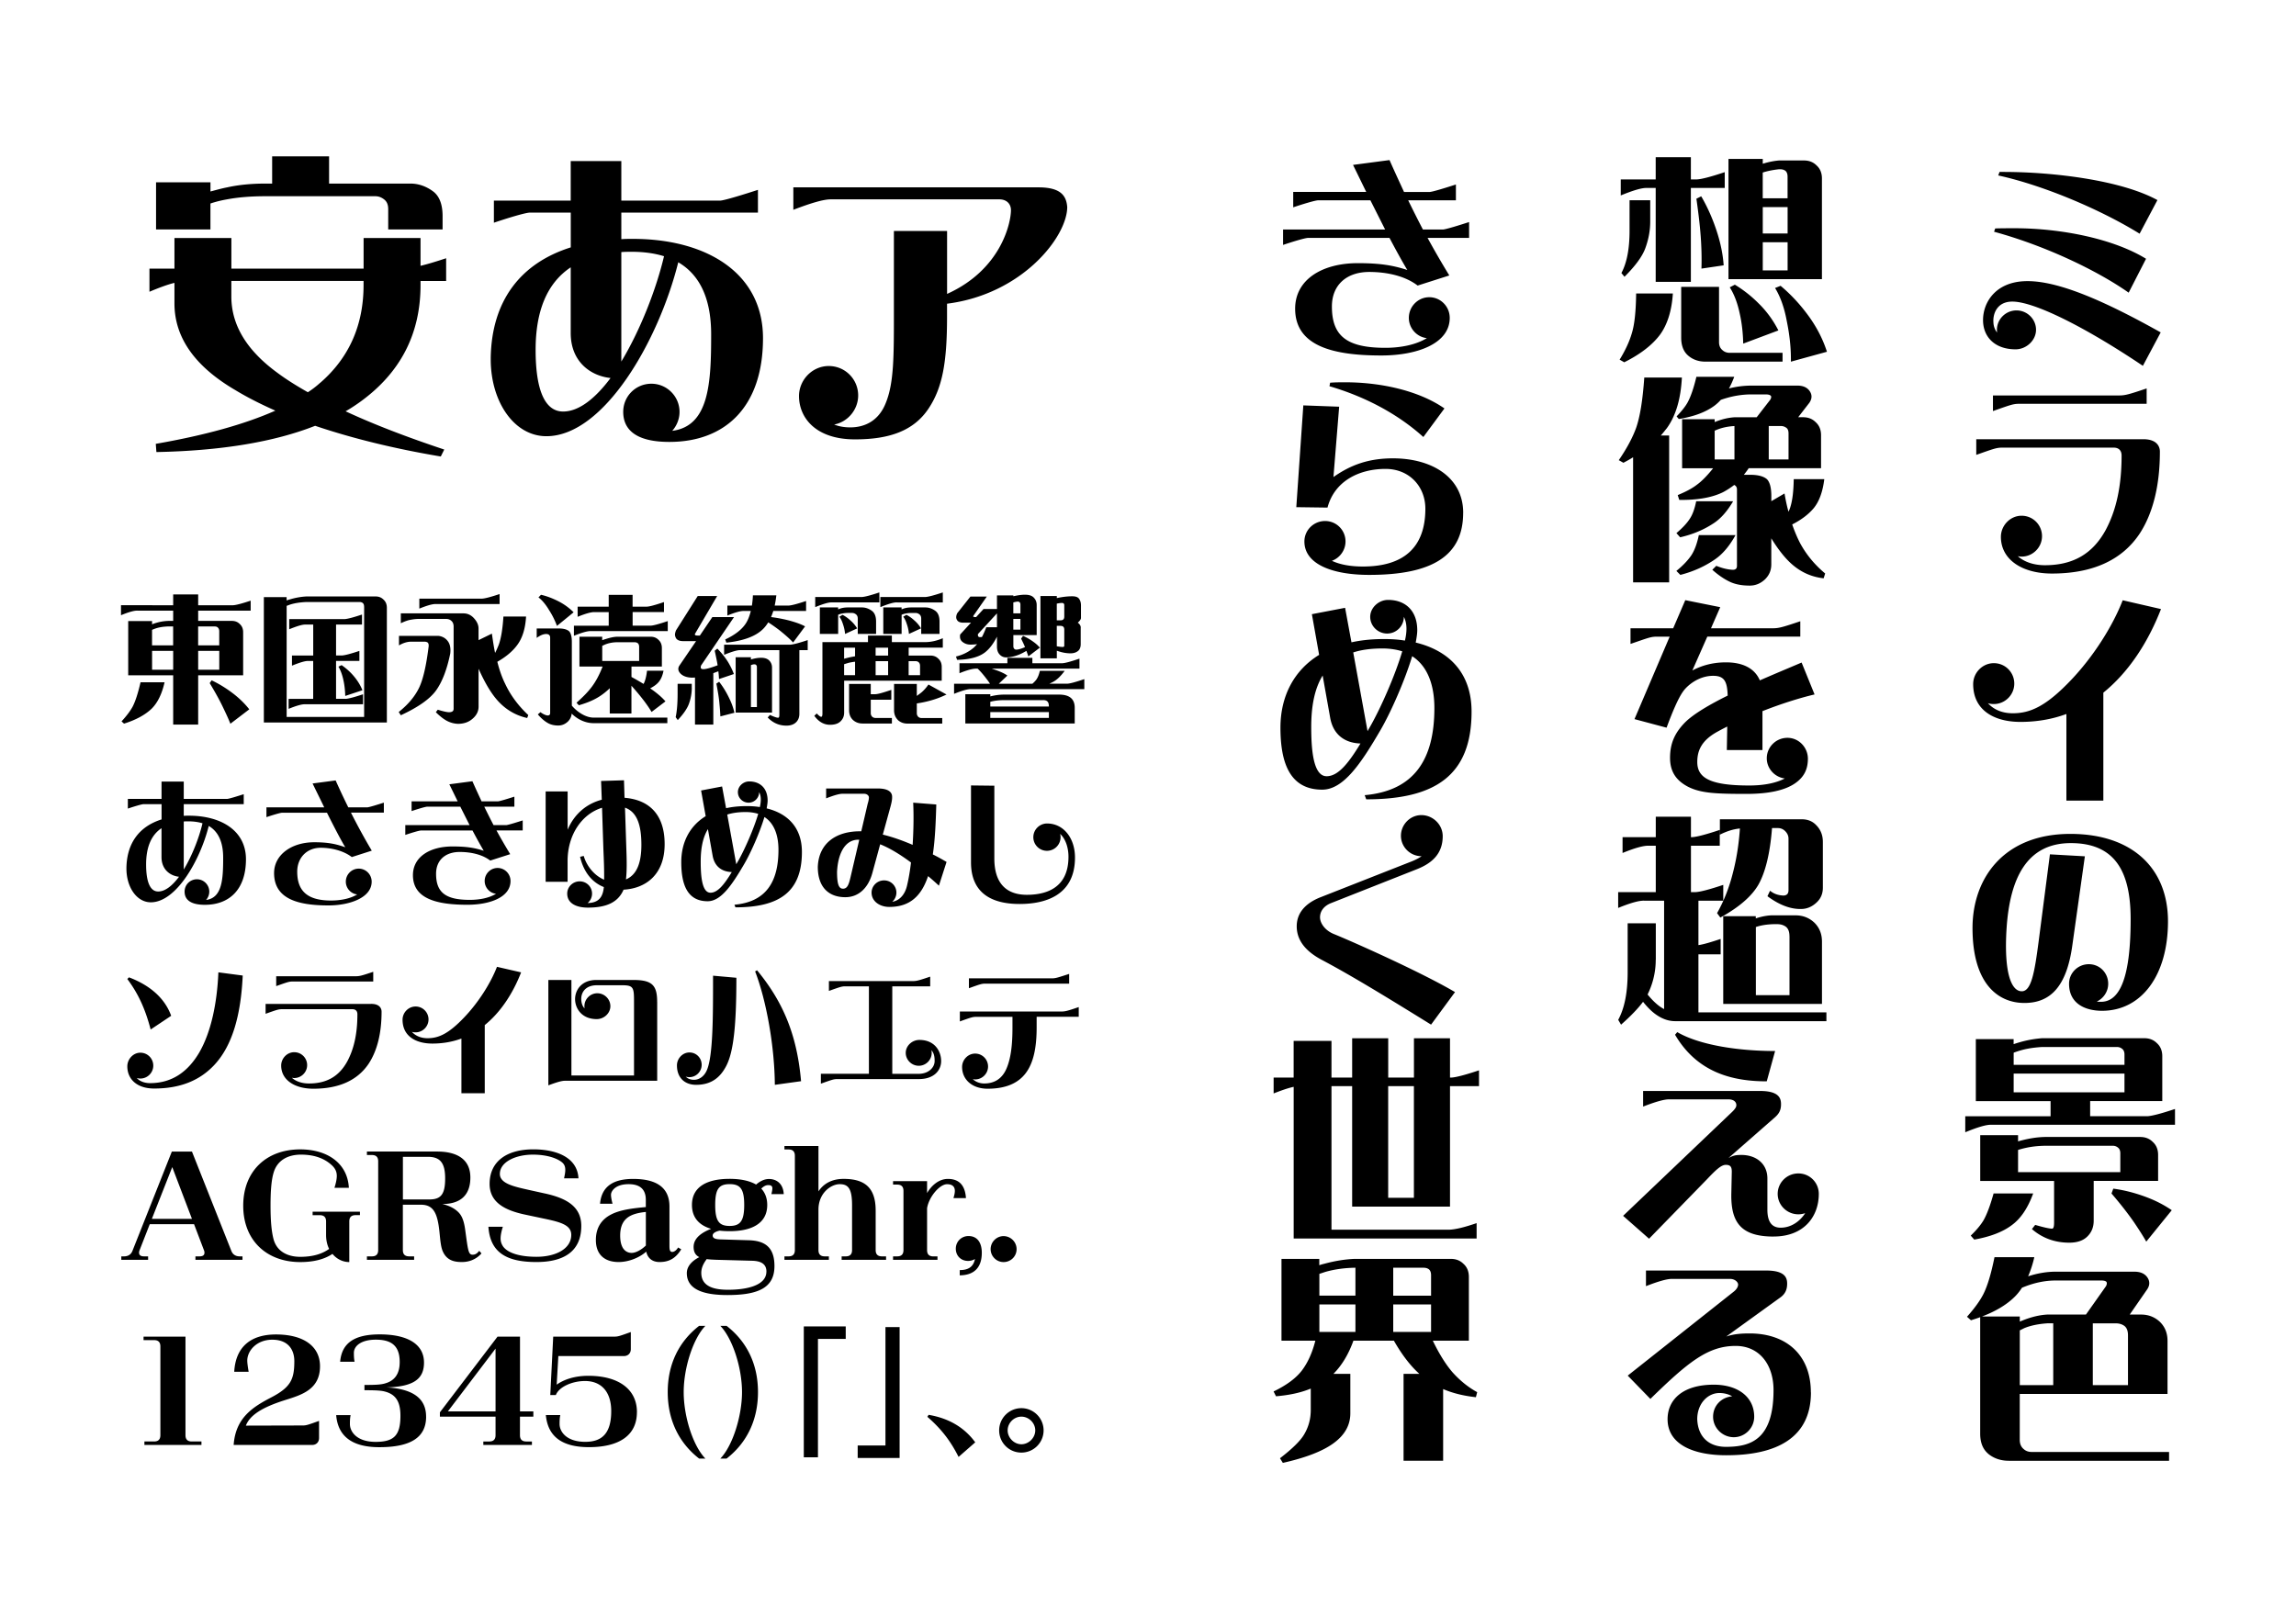 <svg xmlns="http://www.w3.org/2000/svg" viewBox="0 0 595.28 419.53"><path d="M81.71 110.41c-10.58 4.18-24.35 6.48-41.16 6.81l-.16-2.13c12.71-2.21 23.04-5.08 31-8.61-3.69-1.64-7.13-3.36-10.25-5.25-10.58-6.15-15.91-13.69-15.91-22.55v-5.33c-1.72.41-3.94 1.23-6.48 2.3v-5.99h6.48v-7.95h14.76v7.95h34.28v-7.95h14.76v7.22c1.72-.41 3.94-1.07 6.64-1.97v5.9h-6.64v1.07c0 12.71-5.25 22.8-15.74 30.34-1.15.82-2.38 1.64-3.69 2.38 7.22 3.36 15.74 6.64 25.58 9.92l-.9 1.8c-12.22-2.05-23.12-4.76-32.55-7.95ZM40.47 47.27h14.1v2.38c1.56-.41 3.03-.82 4.35-1.07 2.95-.66 6.31-.98 10-.98h1.64v-7.05h14.76v7.05h21.07c2.05 0 4.02.66 5.82 1.97 1.72 1.23 2.54 3.44 2.54 6.48v3.44h-14.1v-5.25c0-1.15-.33-1.97-1.07-2.54-.74-.57-1.48-.82-2.3-.82H68.91c-3.69 0-7.05.25-10.09.82-1.39.25-2.79.57-4.26 1.07v6.72h-14.1V47.27Zm42.56 51.99c7.46-6.48 11.23-14.92 11.23-25.34v-1.07H59.98v4.02c0 7.38 3.94 13.94 11.89 19.76 2.3 1.72 4.92 3.36 7.95 5.08 1.15-.74 2.21-1.56 3.2-2.46Zm45.01-47.24h19.93V41.77h13.12v10.25h25.58c1.07 0 6.56-1.72 9.84-2.79v5.9h-35.42v6.89c.98-.08 1.97-.08 2.95-.08 19.27 0 33.78 8.94 33.78 25.75 0 17.88-9.84 26.9-24.27 26.9-9.35 0-11.97-3.69-11.97-7.79s3.28-7.3 7.3-7.3 7.3 3.28 7.3 7.3c0 1.89-.74 3.61-1.89 4.92 9.59-1.23 10.09-12.46 10.09-25.01 0-8.04-2.21-15.01-8.53-18.7-5.08 20.34-19.27 45.1-34.19 45.1-8.36 0-14.43-8.94-14.43-19.93v-.41c.25-14.76 7.71-24.52 20.75-28.62v-9.02H137.4c-1.23 0-6.48 1.64-9.35 2.62v-5.74Zm19.93 17.3c-6.15 4.1-9.1 11.32-9.1 21.4 0 10.74 2.54 15.99 7.13 15.99 4.18 0 8.45-3.53 12.3-8.69-5.33-.57-10.33-4.35-10.33-11.64V69.32Zm13.12-3.94v28.37c5-8.28 9.1-18.94 11.07-27.31-2.38-.74-5.17-1.15-8.36-1.15-.9 0-1.8 0-2.71.08Zm70.68-5.49h13.78v16.32c14.02-6.31 16.56-18.45 16.56-21.73 0-1.56-1.07-2.79-3.03-2.79h-43.71c-1.89 0-5.17.98-9.68 2.71v-5.82h63.55c5.74 0 7.22 2.13 7.46 5.08 0 7.71-11.64 22.63-31.16 25.09v3.44c0 11.89-1.23 18.37-4.76 23.7-3.85 5.82-10.17 8.04-19.11 8.04-10.33 0-14.51-5.74-14.51-11.23 0-4.18 3.44-7.79 7.71-7.79s7.63 3.44 7.63 7.63c0 3.69-2.71 6.89-6.23 7.54 1.23.49 2.62.74 4.18.74 3.61 0 7.22-1.56 9.1-6.07 2.3-5.41 2.21-12.55 2.21-25.01V59.9Zm285.06 23.57c0 1.03.34 2 .97 2.79-.06-.23-.06-.46-.06-.74 0-2.74 2.28-5.02 5.07-5.02s5.07 2.28 5.07 5.02-2.51 5.07-5.3 5.07c-5.36 0-8.44-3.19-8.44-7.58 0-4.62 3.25-9.81 10.83-10.09 8.61-.34 21.38 5.53 35.23 13.28l-4.62 8.67c-14.65-9.86-28.5-16.93-34.2-16.65-3.59.17-4.67 3.08-4.56 5.24Zm35.06-7.58c-8.27-5.81-21.72-12.2-34.89-15.79l.29-.85c1.42-.06 3.65-.06 4.96-.06 12.31 0 25.82 2.79 34.15 7.92l-4.5 8.78Zm2.85-15.28c-9.46-5.87-24.23-12.37-36.66-15.11l.34-.91h.97c13.11 0 30.61 2.17 39.96 7.3l-4.62 8.72Zm.97 53.29c3.48 0 4.28 1.88 4.28 3.19 0 8.78-1.77 15.91-5.19 21.21-4.73 7.18-12.6 10.43-22.8 10.43-7.7 0-13.23-3.59-13.23-9.52 0-2.91 2.39-5.47 5.36-5.47s5.3 2.39 5.3 5.3-2.39 5.3-5.3 5.3c-.34 0-.63-.06-.97-.11 1.71 1.54 4.22 2.34 7.01 2.34 7.47 0 12.43-3.08 15.73-9.06 2.79-5.19 4.16-11.46 4.16-19.38 0-1.31-.74-2.05-2.05-2.05h-28.9c-1.48 0-2.22.29-6.73 1.88v-4.05h43.33Zm.85-9.18h-33.12c-1.48 0-2.22.29-6.73 1.88v-4.05h32.78c1.48 0 2.51-.28 7.07-1.82v3.99Zm3.71 53.24c-3.53 9.06-8.61 16.53-14.94 21.66v27.99h-9.58v-22.46c-3.71 1.37-7.7 2.05-11.91 2.05-6.73 0-12.26-2.96-12.26-9.81 0-2.91 2.39-5.42 5.36-5.42s5.3 2.39 5.3 5.3-2.39 5.3-5.3 5.3c-.51 0-1.08-.06-1.54-.23 1.82 2 4.22 2.62 6.44 2.62 4.5 0 8.61-1.77 15.11-8.61 5.76-6.04 10.77-13.91 13.4-20.69l9.92 2.28Zm1.82 80.95c0 13.97-6.84 23.2-17.1 23.2-4.16 0-8.55-1.71-8.55-7.01 0-2.79 2.28-5.07 5.13-5.07s5.02 2.28 5.02 5.07c0 2.05-1.25 3.82-2.96 4.62.34.06.68.06 1.08.06 5.13 0 7.7-6.9 7.7-21.43 0-12.26-3.99-19.72-15.51-19.72s-15.79 9.29-16.65 22c-.74 11.4 1.14 16.42 3.93 16.42 2.45 0 3.31-4.73 4.39-13.05l2.91-22.46 9.06.51-3.25 23.09c-1.48 10.72-5.7 14.94-12.43 14.94s-13.45-4.85-13.45-19.44c0-12.83 8.04-24.4 25.37-24.4 15.96 0 25.31 8.84 25.31 22.69Zm-52.56 54.71v-4.16h22.12v-3.93h-19.38v-16.08h9.8v1.31c2.74-.91 4.73-1.31 7.35-1.54h26.51c1.31 0 2.39.4 3.25 1.25.97.85 1.43 2 1.43 3.42v11.63h-18.7v3.93h14.82c1.2-.06 3.59-.68 7.18-1.88v4.1h-47.6c-1.31-.06-3.59.63-6.78 1.94Zm7.35 15.85h10.26c-1.37 3.76-3.19 6.5-5.53 8.21-2.34 1.77-5.59 3.02-9.75 3.76l-.91-1.03c1.48-1.42 2.62-2.79 3.36-4.05.86-1.54 1.71-3.82 2.57-6.9Zm41.22-13.4c.97.86 1.43 2 1.43 3.42v6.73h-16.7v10.32c0 1.71-.57 3.08-1.71 4.16-1.08 1.03-2.62 1.54-4.62 1.54-3.76 0-7.01-1.2-9.69-3.53l.85-1.08c2.17.63 3.65.97 4.39.97.34 0 .51-.51.51-1.54v-10.83h-19.15v-11.86h9.81v1.6c2.62-.74 4.73-1.08 6.9-1.14h24.74c1.31 0 2.39.4 3.25 1.25Zm-7.92-24.11c-.34-.29-.8-.46-1.31-.46h-19.44c-2.62.17-4.79.51-7.35 1.48v3.14h28.73v-2.68c0-.68-.23-1.2-.63-1.48Zm.63 11.29v-4.85h-28.73v4.85h28.73Zm-27.59 14.94v5.76h26.51v-4.9c0-.68-.23-1.2-.63-1.48-.34-.29-.8-.46-1.31-.46h-17.67c-2.45.06-4.5.34-6.9 1.08Zm24.23 11.29.46-1.25c3.02.4 5.99 1.2 8.95 2.34 2.34.91 4.39 2 6.21 3.25l-6.61 8.15c-.74-1.31-1.82-3.02-3.25-5.13-1.43-2.05-3.31-4.5-5.76-7.35Zm-32.05 67.42c-1.31-1.14-2-2.85-2-5.13v-30.21c-.74.28-1.48.51-2.39.8l-1.03-.91c1.88-2.11 3.31-4.05 4.22-5.82 1.08-2.11 2.05-5.36 2.91-9.63h10.32c-.4 1.82-.97 3.48-1.6 4.96 2.45-.8 4.85-1.2 7.18-1.2h20.35c1.6 0 2.74.51 3.42 1.54.63.97.63 2-.11 3.08l-4.5 6.5h2.96c1.88 0 3.48.63 4.79 1.82 1.37 1.31 2.05 2.96 2.05 5.02v13.74h-38.31v11.92c0 1.03.34 1.82 1.03 2.39.57.51 1.25.74 2.11.74h35.57v2.28h-41.56c-2.11 0-3.93-.63-5.42-1.88Zm8.84-42.98c-.63.97-1.37 1.88-2.17 2.62-2.05 1.94-4.79 3.54-8.21 4.85h9.81v1.31l.85-.34c2.17-.86 4.28-1.37 6.27-1.48h10.03l5.19-7.35c.28-.51.28-.91.11-1.14-.23-.23-.68-.34-1.37-.34h-11.74c-2.91 0-5.81.63-8.78 1.88Zm.46 10.55-1.03.51v14.19h8.67v-16.02h-1.54c-2.34.17-4.39.57-6.1 1.31Zm27.02 1.82c0-1.14-.28-1.94-.91-2.45-.63-.46-1.37-.68-2.22-.68h-5.99v16.02h9.12v-12.88ZM424.2 76.1h9.52c-.29 4.5-1.42 8.04-3.31 10.66-2 2.68-5.07 5.07-9.29 7.18l-1.2-.68c1.54-2.51 2.56-4.79 3.14-6.78.74-2.34 1.08-5.81 1.14-10.38Zm-3.99-25.42v-4.16h9.06v-5.76h9.12v5.76h1.6c1.2-.06 3.59-.68 7.18-1.88v4.1h-8.78v24.34h-9.12V48.74h-2.28c-1.31-.06-3.59.63-6.78 1.94Zm7.64 6.78c0 2.39-.46 4.73-1.31 7.01-.8 2.11-2.57 4.5-5.36 7.3l-.8-.97c1.43-2.68 2.11-6.33 2.11-11v-7.87h5.36v5.53Zm17.84 31.24c0 .91.29 1.6.91 2.11.51.46 1.14.68 1.88.68h13.68v2.28h-20.07c-1.77 0-3.31-.57-4.5-1.65-1.14-1.03-1.71-2.57-1.71-4.56V74.39h9.81V88.7Zm-5.87-37.17 1.25-.63c1.77 3.02 3.19 6.33 4.28 9.86.85 2.79 1.37 5.47 1.54 8.04l-5.76.85c.06-1.82.06-4.22-.11-7.13-.17-2.96-.57-6.61-1.2-11Zm21.43-9.92h6.44c1.31 0 2.39.4 3.25 1.25.97.85 1.43 2 1.43 3.42v26.11h-24.23V41.21h8.89v1.25c1.48-.46 2.91-.74 4.22-.85ZM448.48 74.5l1.31-.68c2.17 1.31 4.22 2.91 6.1 4.79 2.17 2.11 3.88 4.5 5.19 7.07l-9.12 3.42c-.06-2.68-.34-5.42-.97-8.09-.57-2.62-1.43-4.79-2.51-6.5Zm14.42-30.21c-.4-.29-.85-.4-1.37-.4h-.29c-1.6.17-3.02.46-4.22.85v6.67h6.44v-5.59c0-.68-.17-1.2-.57-1.54Zm-5.87 9.41v6.84h6.44V53.7h-6.44Zm6.44 16.42v-7.3h-6.44v7.3h6.44Zm-3.25 4.56 1.43-.57c2.45 2.05 4.73 4.45 6.78 7.18 2.34 3.08 4.1 6.38 5.24 9.92l-9.35 2.57c.06-3.48-.34-7.01-1.08-10.6-.63-3.42-1.65-6.27-3.02-8.49Zm-28.03 36.31c-.51.63-1.03 1.31-1.6 1.94h2.17v38.08h-9.35v-32.44c-.8.51-1.65.97-2.51 1.43l-1.2-.68c2.11-3.08 3.59-5.87 4.5-8.38 1.03-2.96 1.71-7.3 2.11-13.05h9.75c-.29 5.53-1.54 9.86-3.88 13.11Zm7.58 18.98h9.58c-1.54 2.62-3.25 4.56-5.13 5.76-2.51 1.65-5.36 2.85-8.61 3.59l-.97-1.08c1.54-1.31 2.68-2.51 3.42-3.65.74-1.08 1.31-2.62 1.71-4.62Zm.68 8.78h9.52c-1.54 2.79-3.31 4.9-5.3 6.27-2.62 1.82-5.64 3.19-9.01 4.05l-1.03-1.03c1.77-1.43 3.02-2.79 3.88-4.05.85-1.31 1.48-3.02 1.94-5.24Zm9.18-13c-.97.74-1.94 1.37-2.91 1.88-2.91 1.43-6.73 2.05-11.34 2l-.4-1.25c2.05-.85 3.71-1.71 4.96-2.68 1.2-.86 2.62-2.28 4.22-4.28h-8.04v-12.71h8.44v.74c1.77-.74 3.48-1.14 5.13-1.25h5.76l3.53-4.56c.29-.51.29-.86.11-1.03-.23-.23-.68-.34-1.31-.34h-3.65c-2.62 0-5.3.46-7.98 1.42-.57.63-1.14 1.14-1.77 1.6-2.22 1.6-5.24 2.74-9.12 3.36l-.57-.68c1.31-1.37 2.34-2.62 2.96-3.82.74-1.42 1.48-3.53 2.17-6.44h9.81c-.4 1.08-.86 2.11-1.37 3.02 2-.51 3.93-.74 5.87-.74h11.91c1.48 0 2.56.51 3.19 1.48.63.97.57 1.94-.11 2.96l-2.91 3.76h1.25c1.31 0 2.39.4 3.25 1.25.97.85 1.43 2 1.43 3.42v8.55h-18.76c-.4.63-.85 1.2-1.25 1.71h1.65c2.05 0 3.48.4 4.33 1.14.74.74 1.14 2.22 1.14 4.33v1.37l3.42-2c.29 1.71.63 3.31 1.03 4.73.23-.46.4-.91.51-1.31.51-1.65.8-3.99.85-7.13h7.92c-.4 3.25-1.31 5.81-2.79 7.58-1.31 1.54-3.14 2.96-5.53 4.16.63 1.82 1.31 3.42 2.05 4.85 1.6 2.96 3.76 5.59 6.5 7.87l-.4 1.25c-3.59-.4-6.67-1.94-9.35-4.73-1.37-1.43-2.79-3.31-4.22-5.64v6.73c0 1.54-.51 2.79-1.6 3.88-1.14 1.08-2.45 1.65-3.99 1.65-1.94 0-3.53-.29-4.85-.85-1.54-.68-3.19-1.77-4.85-3.25l1.03-1.03c1.54.63 2.96.97 4.28 1.03.74 0 1.08-.34 1.08-1.03v-19.78c0-.57-.23-.97-.74-1.2Zm-4.9-14.14-.17.06v7.47h5.13v-8.67c-1.94.11-3.59.51-4.96 1.14Zm18.98.8c0-.68-.17-1.2-.57-1.48-.4-.29-.85-.46-1.37-.46h-3.19v8.67h5.13v-6.73Zm-15.9 75.99c-1.03.51-2 1.03-2.91 1.54-3.82 2.22-4.85 4.79-4.85 7.64 0 4.05 3.14 6.1 13.45 6.1 4.16 0 7.18-.74 9.24-1.82-2.62-.34-4.67-2.57-4.67-5.24 0-2.91 2.39-5.3 5.36-5.3s5.3 2.51 5.3 5.42-1.14 4.9-3.42 6.44c-2.62 1.77-6.78 2.68-12.48 2.68-7.92 0-11.8-.17-15.11-1.82-3.19-1.65-4.73-3.99-4.73-7.53s1.08-6.33 3.88-9.18c2.17-2.17 6.33-4.62 11.06-6.96-.11-3.65-.85-5.13-3.76-5.13-3.88 0-6.78 2.62-7.75 3.99-1.37 1.88-2.91 5.64-4.33 9.46l-8.32-2.22 9.12-21.38h-3.42c-1.48 0-2.22.34-6.73 1.88v-4.05h11.06l3.14-7.3 9.06 1.82-2.39 5.47h16.08c1.48 0 2.51-.28 7.07-1.82v3.99h-24.11l-3.88 8.78c2.05-1.08 4.85-2.11 8.72-2.11 4.45 0 7.47 1.6 8.78 4.67 4.16-1.82 8.15-3.48 10.83-4.62l3.36 8.27c-4.1.97-8.89 2.51-13.51 4.33v10.09h-9.24l.11-6.1Zm-18.53 60.47c0 2.79-.57 5.59-1.77 8.27l-.34.74c1.31 1.6 2.51 2.68 3.48 3.31.29.17.51.34.8.46v-28.1h-5.13c-1.31-.06-3.59.57-6.78 1.88v-4.1h9.75V219.3h-1.77c-1.37-.06-3.65.57-6.84 1.88v-4.1h8.61v-5.3h9.12v5.3h.29c1.2-.06 3.59-.68 7.18-1.88v4.1h-7.47v12.03h1.2c1.2-.06 3.59-.68 7.18-1.88v4.1h-6.44v11.52c1.25-.17 3.19-.74 5.76-1.6v3.99h-5.76v15.05h33.18v2.28h-39.22c-1.6 0-3.19-.51-4.79-1.6-1.2-.8-2.34-1.94-3.53-3.42-1.31 1.77-3.25 3.76-5.7 5.93l-.74-1.25c1.65-3.02 2.45-7.13 2.45-12.37v-12.66h7.3v9.46Zm41.79-34.72c1.03 1.14 1.54 2.51 1.54 4.16v11.86c0 1.54-.51 2.79-1.6 3.82-1.2 1.14-2.57 1.71-4.05 1.71-2.79.06-5.7-1.08-8.72-3.31l.68-1.42c.97.8 2.11 1.2 3.53 1.25.86-.06 1.25-.51 1.25-1.42v-13.34c0-.74-.29-1.37-.85-1.94-.51-.51-1.14-.8-1.88-.8h-1.54c-.51 6.56-1.71 11.4-3.48 14.59-1.71 3.02-5.02 5.93-9.92 8.61l-.85-1.14c1.77-3.13 3.14-6.61 4.1-10.43.91-3.48 1.54-7.3 1.82-11.52-1.77.17-3.48.74-5.19 1.6v-3.99h21.21c1.65 0 2.96.57 3.93 1.71Zm-11.34 23.2h5.81c1.88 0 3.48.63 4.79 1.82 1.37 1.31 2.05 2.96 2.05 5.02v16.13h-25.6v-22.75h8.44v.57c1.54-.51 3.08-.8 4.5-.8Zm4.22 5.42c0-1.14-.29-1.94-.91-2.45-.63-.46-1.37-.68-2.22-.68h-1.08c-1.71.06-3.19.29-4.5.74v17.67h8.72v-15.28Zm-4.12 77.87c-8.44 0-11.12-3.65-10.95-11.23l.11-5.19c.06-1.48-.17-2.17-1.54-2.17-1.25 0-2.68 1.42-4.96 3.82l-14.94 15.33-6.73-5.93 28.16-26.85c1.14-1.08 1.2-1.54 1.2-1.88 0-.63-.46-1.48-2.11-1.48h-15.33c-1.31 0-3.53.63-6.73 1.88v-4.05h30.33c4.85 0 5.36 1.88 5.42 3.19.06 1.71-.46 2.68-1.65 3.71l-11.97 10.49c1.2-.63 1.77-.8 3.36-.8 3.76 0 6.73 2.22 6.73 6.1v8.09c0 2.79.91 4.67 3.42 4.67 2.91 0 5.13-1.82 6.38-3.76-.57.17-1.14.29-1.77.29-2.96 0-5.36-2.39-5.36-5.3s2.39-5.3 5.36-5.3 5.3 2.39 5.3 5.3c0 5.76-3.71 11.06-11.74 11.06Zm-1.77-40.25c-8.72 0-17.96-2.17-23.77-12.08l.57-.68c5.76 3.36 15.79 4.9 25.37 4.9l-2.17 7.87Zm11.46 80.66c0 11.86-9.01 16.3-21.95 16.3-8.49 0-15.22-2.79-15.22-9.35 0-5.02 3.88-8.95 11.97-8.95 6.21 0 10.49 3.13 10.49 8.32 0 2.91-2.39 5.3-5.3 5.3s-5.36-2.39-5.36-5.3 2.17-5.07 4.96-5.3c-.97-.57-2.11-.86-3.31-.86-3.08 0-5.76 2.79-5.76 6.78.17 4.39 2.79 7.24 7.64 7.18 6.04-.06 12.14-1.71 12.14-14.71 0-6.73-3.76-11.46-9.81-11.46-7.18 0-12.31 4.16-22.12 13.74l-5.87-6.04 27.42-21.72c1.03-.8 1.2-1.54 1.2-1.88 0-.63-.8-1.48-2.11-1.48h-15.05c-1.31 0-3.53.63-6.73 1.88v-4.05h31.18c4.85 0 5.36 1.88 5.42 3.19.06 1.71-.51 2.85-1.65 3.71l-14.14 10.21c2-.68 4.1-.8 6.04-.8 9.58 0 15.9 5.59 15.9 15.28ZM332.67 59.52h26.45l-3.82-7.58h-13.51c-.85 0-4.5 1.14-6.5 1.82v-3.99h18.93l-3.42-7.01 9.46-1.25c1.25 2.85 2.51 5.53 3.76 8.27h6.61c.74 0 4.56-1.2 6.84-1.94v4.1H365.1c1.2 2.45 2.45 4.96 3.82 7.58h5.13c.74 0 4.56-1.2 6.84-1.94v4.1h-10.77c1.65 3.02 3.48 6.21 5.64 9.75l-8.21 2.62c-3.42-2.62-8.27-3.53-12.54-3.53-5.87 0-9.69 3.36-9.69 8.95 0 7.58 3.76 10.72 13.85 10.72 4.05 0 7.98-.8 10.77-2.51-2.62-.29-4.67-2.57-4.67-5.25 0-2.96 2.39-5.36 5.3-5.36s5.3 2.39 5.3 5.36c0 6.67-8.44 9.75-17.73 9.75-12.43 0-22.35-2.39-22.35-12.14 0-7.52 6.96-11.8 16.25-11.8 5.81 0 9.12.57 12.83 1.77-1.37-2.28-2.96-5.19-4.62-8.32h-21.09c-.85 0-4.5 1.14-6.5 1.82v-3.99Zm46.68 73.47c0 11.12-7.98 16.08-24.34 16.08-9.63 0-16.82-2.79-16.82-8.67 0-2.91 2.39-5.3 5.36-5.3s5.3 2.39 5.3 5.3c0 2.28-1.48 4.28-3.53 5.02 1.82.85 4.39 1.48 8.04 1.48 10.72 0 16.19-5.07 16.19-14.99 0-5.76-4.16-10.32-10.32-10.32-6.84 0-13.23 3.14-15.05 10.03l-8.09-.11 1.82-26.39 9.29.34-1.48 18.24c4.62-3.25 9.29-4.85 15.45-4.85 9.92 0 18.19 4.79 18.19 14.14Zm-10.32-19.67c-6.95-6.27-15.56-10.6-24.34-13.17l.17-.91c1.31-.11 2.62-.11 3.93-.11 9.35 0 19.15 2.22 25.71 6.78l-5.47 7.41Zm-20.29 44.29 1.65 8.95c2.57-.57 5.36-.85 8.44-.85 1.88 0 3.71.11 5.42.4.29-1.2.4-2.22.4-3.08 0-1.2-.23-2.22-.68-3.08 0 2.39-1.94 4.33-4.33 4.33s-4.39-1.94-4.39-4.33 2.22-4.39 4.62-4.39c4.56 0 7.58 2.85 7.58 7.87 0 .85-.17 1.94-.4 3.19 8.49 2.05 14.48 7.75 14.48 17.9 0 16.59-9.46 22.75-27.31 22.75l-.4-1.08c12.83-1.14 18.07-9.24 18.07-22.58 0-5.99-1.77-10.89-5.76-13.45-1.94 6.44-5.59 14.65-8.21 19.15-5.02 8.61-9.58 15.45-15.11 15.45-8.27 0-10.83-6.73-10.83-16.08 0-8.04 3.42-14.82 10.03-18.87l-1.88-10.55 8.61-1.65Zm-4.79 43.67c2.96 0 5.64-3.31 8.78-8.49-3.88-.11-7.07-2.11-7.87-6.73l-1.94-10.89c-2.17 3.53-2.96 8.15-2.96 13.34 0 5.87.51 12.77 3.99 12.77Zm6.9-32.1 3.71 20.41.91-1.6c2.68-4.79 6.27-12.94 8.09-19.1-1.48-.46-3.19-.74-5.13-.74-2.96 0-5.47.34-7.58 1.03Zm26.39 88.07-6.21 8.44c-8.95-5.53-19.95-12.37-28.39-16.82-3.31-1.77-6.44-4.45-6.44-8.67s3.31-6.44 6.27-7.58l23.03-9.06c1.08-.4 2.17-.91 3.08-1.54-2.96 0-5.36-2.39-5.36-5.3s2.39-5.36 5.3-5.36 5.53 2.39 5.53 5.47c0 4.56-2.79 7.01-6.67 8.55l-22.23 8.78c-1.77.68-2.91 2-2.91 3.71 0 1.43 1.2 3.36 3.59 4.33 3.99 1.6 22.18 9.63 31.41 15.05Zm-47.03 26.27v-4.1h5.19v-9.52h9.81v9.52h5.36v-10.2h9.35v10.2h6.67v-10.2h9.35v10.2h.34c1.2-.06 3.59-.68 7.18-1.88v4.1h-7.52v31.24h-25.37v-31.24h-5.36v37.23h30.5c1.65-.06 3.99-.63 7.13-1.71v3.99h-47.43v-39.33c-1.31.28-3.02.85-5.19 1.71Zm36.37-1.88h-6.67v28.96h6.67v-28.96Zm12.83 46.06c.97.86 1.42 2 1.42 3.42v16.53h-9.35c1.65 3.42 3.36 6.16 5.13 8.21 2 2.22 4.16 3.93 6.38 5.13l-.34 1.31c-3.14-.34-5.99-1.03-8.49-2.11v18.58H363.9v-22.52h4.1c-2.28-2.05-4.5-4.9-6.61-8.61H350.9c-1.31 3.65-3.08 6.5-5.19 8.61h4.39v10.2c0 3.14-1.48 5.7-4.39 7.81-2.91 2.11-7.3 3.76-13.11 5.07l-.74-1.2c3.25-2.51 5.42-4.62 6.38-6.38 1.08-1.88 1.6-3.93 1.6-6.16v-5.53c-2.56 1.08-5.59 1.71-9.01 2l-.63-1.25c3.42-1.65 5.87-3.48 7.41-5.53 1.48-2 2.62-4.5 3.42-7.64h-8.78v-21.21h9.8v1.65c.46-.17.91-.29 1.37-.4 2.74-.74 5.3-1.14 7.75-1.25h24.97c1.31 0 2.39.4 3.25 1.25Zm-28.22 1.03c-2.91.06-5.42.46-7.58 1.08l-1.54.51v5.64h9.35v-7.24h-.23Zm.23 16.65v-7.13h-9.35v7.13h9.35Zm19.04-16.25c-.4-.29-.85-.4-1.37-.4h-7.87v7.24h9.81v-5.3c0-.68-.17-1.2-.57-1.54Zm.57 16.25v-7.13h-9.81v7.13h9.81ZM60.09 161c.83 0 1.51.25 2.05.79.61.54.9 1.26.9 2.16v11.16H51.38v12.78H44.9v-12.78H33.24v-14.07h6.19v.86c.14-.07.29-.14.43-.18 1.33-.47 2.59-.68 3.78-.72h1.26v-2.66h-9.25c-.83-.04-2.27.36-4.28 1.19v-2.59H44.9v-2.81h6.48v2.81h9.07c.76-.04 2.27-.43 4.54-1.19v2.59H51.38V161h8.71Zm-23.65 15.91h6.23c-.68 3.02-1.8 5.33-3.38 6.88-1.66 1.58-4.03 2.88-7.13 3.85l-.65-.58c1.26-1.37 2.23-2.63 2.88-3.82.72-1.4 1.4-3.49 2.05-6.33Zm7.2-14.47c-1.4.04-2.63.25-3.64.65-.18.07-.4.14-.58.25v4h5.47v-4.9h-1.26Zm1.26 11.23v-4.9h-5.47v4.9h5.47Zm11.55-10.98c-.22-.18-.5-.25-.83-.25h-4.25v4.9h5.47v-3.67c0-.43-.14-.76-.4-.97Zm.4 10.98v-4.9h-5.47v4.9h5.47Zm-2.48 3.46.5-.72c2.05.97 4.07 2.23 5.98 3.74 1.48 1.19 2.74 2.45 3.78 3.78l-4.9 3.74c-.43-1.12-1.08-2.52-1.91-4.25-.83-1.76-1.98-3.85-3.46-6.3Zm20.7-21.68c1.55-.47 3.02-.72 4.43-.79h17.85c.83 0 1.51.25 2.05.79.61.54.9 1.26.9 2.16v29.73H68.41v-32.5h5.9v.86c.25-.11.5-.18.76-.25Zm19.33 1.87c0-.43-.11-.76-.36-.97-.25-.18-.54-.25-.86-.25H79.5c-1.66.07-3.1.29-4.32.68l-.86.32v28.8h20.09v-28.58Zm-4.82 23.9c.76-.04 2.27-.43 4.54-1.19v2.59H79.11c-.83-.04-2.27.36-4.28 1.19v-2.59h6.37v-9.83h-1.22c-.83-.04-2.27.4-4.28 1.22v-2.63h5.51v-8.03h-1.94c-.83-.04-2.27.4-4.28 1.22v-2.63h14.33c.76-.04 2.27-.43 4.54-1.19v2.59h-6.73v8.03h1.51c.76-.04 2.27-.43 4.54-1.19v2.59h-6.05v9.83h2.48Zm-1.84-8.35.83-.4c1.08.76 2.09 1.62 2.99 2.66 1.04 1.19 1.84 2.45 2.41 3.85l-4.46 1.48c-.04-1.4-.18-2.81-.5-4.21-.29-1.33-.72-2.48-1.26-3.38Zm15.62 11.77c2.41-1.91 4.21-4.03 5.33-6.37 1.04-2.2 1.84-5.76 2.45-10.69.04-.5-.07-.83-.32-1.01-.22-.11-.47-.18-.76-.18h-3.42c-1.04 0-2.09.32-3.2.97v-2.48h10.19c1.01.11 1.8.54 2.38 1.26.65.79.9 1.91.72 3.35-.86 4.17-2.09 7.34-3.67 9.54-1.58 2.2-4.64 4.36-9.14 6.44l-.54-.83Zm12.63 2.34c-.94-.47-1.94-1.26-2.99-2.3l.5-.65c1.4.43 2.38.65 2.92.65.4 0 .68-.07.9-.22.18-.11.29-.36.29-.72v-21.27c0-.61-.18-1.08-.5-1.4-.4-.4-.86-.58-1.48-.58h-7.06c-.61 0-1.33.07-2.09.22-.72.11-1.58.43-2.56.9v-2.56h16.23c1.04 0 1.94.4 2.7 1.22.83.9 1.22 1.8 1.22 2.7v3.02l3.46-1.69c.25 1.76.5 3.46.83 5 .4-.76.68-1.44.94-2.09.61-1.66 1.01-4.1 1.22-7.34h5.87c-.18 3.17-.97 5.65-2.34 7.45-1.15 1.55-2.84 2.99-5.11 4.28.54 2.16 1.22 4.07 2.02 5.69 1.4 2.99 3.42 5.72 6.01 8.13l-.29.76c-3.42-.76-6.3-2.63-8.57-5.62-1.37-1.8-2.7-4.17-4.03-7.16v9.83c0 1.19-.5 2.23-1.55 3.13-1.01.9-2.27 1.33-3.82 1.33-.9-.04-1.8-.25-2.74-.72Zm-7.27-31.75h16.27c.76-.04 2.27-.43 4.54-1.19v2.59h-16.49c-.86-.04-2.3.36-4.32 1.19v-2.59Zm33.38 32.29c-.86-.47-1.76-1.22-2.66-2.27l.68-.58c.68.5 1.3.79 1.84.86.47 0 .68-.22.68-.65v-19.51c0-.65-.36-.97-1.04-.97s-1.51.32-2.45 1.01v-2.45h5.65c1.3 0 2.2.25 2.74.72.47.47.72 1.4.72 2.74v16.56c1.55 1.8 3.71 3.1 5.65 3.1h19.11v1.44h-19.11c-2.12 0-4.18-.97-5.69-2.48-.07.79-.4 1.48-.97 2.05-.72.68-1.55 1.04-2.52 1.04-1.04 0-1.94-.22-2.63-.61Zm.14-29.52c-.83-1.33-1.69-2.38-2.63-3.09l.65-.68c1.44.32 2.84.86 4.25 1.55 1.62.79 3.02 1.8 4.21 2.99l-4.32 3.53c-.54-1.48-1.26-2.92-2.16-4.28Zm6.55 4.25h9.03v-3.53h-3.78c-.83 0-2.27.4-4.28 1.22v-2.63h8.06v-3.06h6.19v3.06h3.6c.76 0 2.27-.43 4.54-1.19v2.59h-8.13v3.53h4.57c.76 0 2.27-.43 4.54-1.19v2.59h-20.01c-.86 0-2.3.4-4.32 1.22v-2.63Zm9.32 16.2c-2.27 2.16-4.36 3.35-8.03 4.43l-.61-.65c3.35-3.02 5-4.93 6.77-9.39h-6.01v-7.74h5.9v.9l.32-.11c1.33-.43 2.56-.79 3.74-.79h8.46c.83 0 1.51.25 2.05.79.61.54.9 1.26.9 2.16v4.79h-7.88v2.7c1.08.58 2.12 1.19 3.13 1.8.47-.79.76-2.2.9-3.42h4.28c-.5 2.48-1.48 3.53-3.46 4.57 1.84 1.26 3.13 2.41 3.96 3.38l-3.6 2.74c-1.37-2.3-3.24-4.57-5.22-6.8v7.2h-5.62v-6.55Zm7.6-7.06v-3.64c0-.43-.11-.76-.36-.97-.25-.18-.54-.25-.86-.25h-4.28c-1.4 0-2.59.25-3.6.72l-.47.22v3.92h9.57Zm16.64 2.13c.65 0 1.87-.32 3.71-1.01-.18-1.04-.43-2.3-.76-3.78l.68-.54c1.04 1.04 1.98 2.2 2.81 3.53.61 1.04 1.12 2.05 1.48 3.06l-3.85 1.3c-.04-.54-.07-1.22-.18-2.02-.43.18-.86.32-1.3.5v13.32h-4.75v-12.2c-.29.04-.58.04-.83.04-1.22-.04-2.16-.36-2.81-.94-.72-.68-.86-1.37-.47-2.09l4.39-6.44h-3.31c-.94 0-1.58-.25-1.91-.79-.14-.29-.25-.58-.25-.9s.11-.68.25-1.08l5.65-8.93h5.04l-5.72 9.75c-.18.32.04.5.58.5h.65l3.24-4.79h5.62l-8.53 12.53c-.25.68-.04 1.01.58.97Zm-2.99 4.82c0 1.4-.25 2.77-.72 4.1-.43 1.22-1.4 2.66-2.92 4.28l-.54-.76c.32-1.48.5-3.49.5-6.05v-2.59h3.67v1.01Zm6.37-1.08.72-.47c1.04 1.33 1.91 2.77 2.66 4.36.61 1.26 1.04 2.48 1.3 3.67l-3.64.94c-.04-.86-.11-1.98-.25-3.35-.11-1.4-.4-3.1-.79-5.15Zm23.68-11.27v2.59h-2.16v16.52c0 .9-.29 1.66-.9 2.23-.58.54-1.4.83-2.45.83-1.91 0-3.53-.72-4.86-2.12l.58-.65c1.04.47 1.73.72 2.12.72.22 0 .32-.25.32-.76v-16.77h-10.04c-.83-.04-2.27.4-4.28 1.22v-2.63h17.13c.76-.04 2.27-.43 4.54-1.19Zm-21.09.65-.29-.83c2.56-1.19 4.32-2.59 5.33-4.14.54-.83.97-1.91 1.3-3.24h-1.8c-.83-.04-2.27.36-4.28 1.19v-2.59h6.37c.11-.83.22-1.69.25-2.66h6.08c-.11.97-.25 1.83-.43 2.66h3.6c.76-.04 2.27-.43 4.54-1.19v2.59h-8.5c-.18.54-.36 1.08-.58 1.58 1.51.18 2.99.47 4.46.83 1.91.5 3.38 1.04 4.36 1.58l-3.1 4.18c-.86-.94-2.05-1.98-3.53-3.17-1.04-.79-2.02-1.48-2.92-2.05-.47.76-1.01 1.44-1.62 1.98-1.94 1.76-5.04 2.84-9.25 3.28Zm8.93 3.92c1.04 0 1.76.25 2.23.76s.68 1.12.68 1.8v11.66h-9.43v-14.36h3.96v.58c.97-.29 1.84-.43 2.56-.43Zm-1.01 2.41c0-.29-.11-.5-.29-.61-.14-.11-.36-.11-.68-.07-.18.04-.4.11-.58.18v10.87h1.55v-10.37Zm14.87 12.65.65-.61c.54.58.94.86 1.15.86s.32-.29.32-.83V166.5h11.81v-1.69h6.19v1.69h8.42c1.55.04 3.17-.32 4.79-1.01v2.45h-8.85v2.05h5.62c.83 0 1.51.25 2.05.79.61.54.9 1.26.9 2.16v3.56h-25.3v8.28c0 .94-.32 1.69-.97 2.3-.61.58-1.51.86-2.7.86-1.58 0-2.95-.79-4.07-2.34Zm.25-30.81h12.09c.76-.04 2.27-.43 4.54-1.19v2.59h-12.35c-.83-.04-2.27.4-4.28 1.22v-2.63Zm1.19 2.7h4.75v.5l.36-.14c.65-.25 1.37-.36 2.2-.36h3.6c.9 0 1.76.29 2.56.86.76.54 1.12 1.48 1.12 2.81v3.2h-4.75v-3.96c0-.5-.14-.86-.47-1.12-.32-.25-.65-.36-1.01-.36h-1.04c-.76 0-1.48.11-2.09.29-.14.04-.29.11-.47.18v4.97h-4.75v-6.88Zm6.01 4.36c-.25-.79-.54-1.44-.94-1.94l.83-.5c.68.36 1.37.83 1.98 1.4.72.61 1.33 1.33 1.8 2.12l-3.13 1.44c-.07-.83-.25-1.69-.54-2.52Zm1.19 8.71c.68-.18 1.33-.29 1.94-.4v-2.23h-2.84v2.88c.32-.11.61-.18.9-.25Zm1.94 4.5v-3.49c-.65.07-1.26.18-1.8.32l-1.04.32v2.84h2.84Zm-.61 11.55c-.61-.61-.94-1.44-.94-2.48v-6.8h5.62v2.66h1.01c.65.04 2.09-.36 4.32-1.12v2.56h-5.33v3.49c0 .36.14.68.4.94.22.18.5.29.83.29h4.25v1.44h-7.63c-.97 0-1.84-.32-2.52-.97Zm9.18-16.63v-2.05h-3.24V170h3.24Zm0 5.08v-3.64h-3.24v3.64h3.24Zm-2.02-20.27h11.66c.76-.04 2.27-.43 4.54-1.19v2.59h-11.91c-.83-.04-2.27.4-4.28 1.22v-2.63Zm.76 2.7h4.75v.5l.36-.14c.65-.25 1.37-.36 2.2-.36h3.6c.9 0 1.76.29 2.56.86.76.54 1.12 1.48 1.12 2.81v3.2h-4.75v-3.96c0-.5-.14-.86-.47-1.12-.32-.25-.65-.36-1.01-.36h-1.04c-.76 0-1.48.11-2.09.29-.14.04-.29.11-.47.18v4.97h-4.75v-6.88Zm3.74 29.12c-.61-.61-.94-1.44-.94-2.48v-6.8h5.9v3.1c.5-.36.94-.68 1.33-1.01.68-.61 1.22-1.26 1.69-1.94l4.68 2.59c-1.26.61-2.63 1.15-4.1 1.55-1.15.32-2.34.58-3.6.76v2.56c0 .36.14.68.4.94.22.18.5.29.83.29h5.36v1.44h-9.03c-.97 0-1.84-.32-2.52-.97Zm2.38-24.77c-.25-.79-.54-1.44-.94-1.94l.83-.5c.68.36 1.37.83 1.98 1.4.72.61 1.33 1.33 1.8 2.12l-3.13 1.44c-.07-.83-.25-1.69-.54-2.52Zm3.42 13.21v-2.41c0-.43-.14-.76-.4-.97-.22-.18-.5-.25-.83-.25h-1.73v3.64h2.95Zm8.82 4.86v-2.63h9.32c-.29-.43-.61-.9-1.01-1.4-.79-1.04-1.51-1.87-2.2-2.52h-.43c-.83 0-2.27.36-4.28 1.19v-2.59h12.42v-1.4h6.48v1.4h7.67c.76 0 2.27-.43 4.54-1.19v2.59h-22.75c.36.11.72.25 1.04.36 1.37.47 2.38.97 3.02 1.44l-2.23 2.12h8.71c.47-.4.83-.79 1.08-1.15.36-.54.65-1.26.86-2.2h6.44c-1.04 1.4-2.09 2.45-3.31 3.02l-.68.32h4.54c.76 0 2.27-.43 4.54-1.19v2.59h-29.48c-.83 0-2.27.4-4.28 1.22Zm15.37-12.38c0 .29.07.5.22.68.14.14.32.22.5.22.58 0 1.33-.22 2.3-.65-.25-.65-.61-1.37-1.01-2.2l.5-.72c.9.4 1.8.9 2.63 1.51.68.47 1.26 1.01 1.73 1.55l-2.99 2.27c-.11-.4-.29-.86-.5-1.44-1.84 1.12-3.6 1.69-5.26 1.69-.65 0-1.22-.25-1.69-.76-.47-.5-.68-1.19-.68-2.05v-2.56c-.9 1.8-1.94 3.17-3.1 4.07-1.58 1.22-4 1.87-7.24 1.94l-.29-.86c1.8-.43 3.38-1.22 4.72-2.41.25-.25.5-.5.76-.79-.61.07-1.15.11-1.69.11-.86 0-1.58-.25-2.2-.79-.47-.43-.65-1.04-.5-1.84l2.81-3.06h-2.02c-.83 0-1.37-.25-1.62-.72-.29-.47-.25-1.04.07-1.73l3.42-4.32h4.25l-3.24 4.64c-.11.14-.29.4-.29.5s.18.18.54.18h.22l1.91-2.09h3.49v-3.53h4.25v.22c1.12-.25 2.12-.4 2.99-.4 1.08 0 1.87.25 2.34.79.47.5.72 1.12.72 1.87v7.81h-6.05v2.84Zm-5.98 13.03c1.26-.32 2.48-.47 3.64-.47h14.15c2.48 0 4.1.9 4.1 3.42v4.07h-28.36v-7.59h6.48v.58Zm-2.66-15.37c.11 0 .29 0 .5-.04.4-.76.76-1.58 1.12-2.52h2.77v-3.6l-4.93 5.36c-.07.54.11.83.54.79Zm16.34 16.34h-10.04c-1.37 0-2.59.14-3.64.43v1.22h15.19c0-1.15-.4-1.66-1.51-1.66Zm1.51 4.61v-1.51h-15.19v1.51h15.19Zm-7.67-30.06c-.18-.11-.4-.14-.72-.07-.29.04-.58.11-.83.18v2.84h1.84v-2.3c0-.32-.11-.54-.29-.65Zm.29 7.16v-2.77h-1.84v2.77h1.84Zm9.43-8.17c1.48-.32 2.81-.47 4-.47.83 0 1.4.18 1.73.58.36.47.54 1.04.54 1.8v3.13c.04.4-.25.83-.83 1.33.58.43.83.9.76 1.44v4.14c0 .76-.22 1.33-.61 1.69-.54.47-1.22.68-2.05.68-1.12 0-2.27-.22-3.53-.68v1.98h-4.25v-16.16H274v.54Zm1.94 4.79v-2.95c0-.4-.22-.58-.61-.58s-.83.07-1.33.18v4.32h.97c.65 0 .97-.29.97-.97Zm-.43 7.88c.32 0 .47-.14.43-.43v-4.07c0-.65-.32-.97-.97-.97h-.97v5.29c.61.11 1.12.18 1.51.18Zm-242.37 39.4h8.75v-4.5h5.76v4.5h11.23c.47 0 2.88-.76 4.32-1.22v2.59H47.64v3.02c.43-.04.86-.04 1.3-.04 8.46 0 14.83 3.92 14.83 11.3 0 7.85-4.32 11.81-10.65 11.81-4.1 0-5.26-1.62-5.26-3.42s1.44-3.2 3.2-3.2 3.2 1.44 3.2 3.2c0 .83-.32 1.58-.83 2.16 4.21-.54 4.43-5.47 4.43-10.98 0-3.53-.97-6.59-3.74-8.21-2.23 8.93-8.46 19.8-15.01 19.8-3.67 0-6.33-3.92-6.33-8.75v-.18c.11-6.48 3.38-10.76 9.11-12.56v-3.96h-4.64c-.54 0-2.84.72-4.1 1.15v-2.52Zm8.75 7.59c-2.7 1.8-4 4.97-4 9.4 0 4.71 1.12 7.02 3.13 7.02 1.84 0 3.71-1.55 5.4-3.82-2.34-.25-4.54-1.91-4.54-5.11v-7.49Zm5.76-1.73v12.45c2.2-3.63 4-8.31 4.86-11.99-1.04-.32-2.27-.5-3.67-.5-.4 0-.79 0-1.19.04Zm21.41-3.67h15.01c-1.04-2.16-2.12-4.32-3.02-6.19l5.98-.79c1.01 2.27 2.12 4.64 3.28 6.98h4.9c.47 0 2.88-.76 4.32-1.22v2.59h-8.53c1.76 3.49 3.64 6.91 5.4 9.86l-5.18 1.66c-2.16-1.66-5.33-2.41-8.03-2.41-3.71 0-6.12 2.66-6.12 6.19 0 4.79 2.38 7.49 8.75 7.49 2.56 0 5.04-.5 6.8-1.58-1.66-.18-2.95-1.62-2.95-3.31 0-1.87 1.51-3.38 3.35-3.38s3.35 1.51 3.35 3.38c0 4.21-5.8 6.16-11.19 6.16-7.81 0-14.11-1.62-14.11-8.39 0-4.75 4.54-7.99 10.4-7.99 3.67 0 5.72.47 8.06 1.3-1.04-1.69-2.88-5.22-4.75-8.96H73.18c-.54 0-2.84.72-4.1 1.15v-2.52Zm36 4.61h16.7l-2.41-4.79h-8.53c-.54 0-2.84.72-4.1 1.15v-2.52h11.95l-2.16-4.43 5.98-.79c.79 1.8 1.58 3.49 2.38 5.22h4.18c.47 0 2.88-.76 4.32-1.22v2.59h-7.81c.76 1.55 1.55 3.13 2.41 4.79h3.24c.47 0 2.88-.76 4.32-1.22v2.59h-6.8c1.04 1.91 2.2 3.92 3.56 6.16l-5.18 1.66c-2.16-1.66-5.22-2.23-7.92-2.23-3.71 0-6.12 2.12-6.12 5.65 0 4.79 2.38 6.77 8.75 6.77 2.56 0 5.04-.5 6.8-1.58-1.66-.18-2.95-1.62-2.95-3.31 0-1.87 1.51-3.38 3.35-3.38s3.35 1.51 3.35 3.38c0 4.21-5.33 6.16-11.19 6.16-7.85 0-14.11-1.51-14.11-7.67 0-4.75 4.39-7.45 10.26-7.45 3.67 0 5.76.36 8.1 1.12-.86-1.44-1.87-3.28-2.92-5.26h-13.32c-.54 0-2.84.72-4.1 1.15v-2.52Zm42.12-8.74v9.93c1.73-4.1 4.9-6.73 8.85-7.78l-.18-4.86 5.94-.18.14 4.54c6.26.5 10.4 4.21 10.4 12.02s-4.79 11.48-10.65 11.81l-.18.4c-1.4 2.81-4.14 4.25-9.07 4.25-3.13 0-5.36-1.19-5.36-3.64 0-1.73 1.44-3.17 3.24-3.17s3.2 1.44 3.2 3.17c0 .97-.43 1.87-1.15 2.45 2.92-.04 3.96-1.58 4.21-4.14-3.49-1.37-5.4-4.5-6.16-7.85l.94-.22c.76 2.63 2.77 5.11 5.29 6.16.04-2.63-.07-5.11-.18-7.67l-.36-10.98c-5.26 1.62-8.93 7.05-8.93 13.79v5.4h-5.69v-23.43h5.69Zm15.12 22.82c2.7-1.15 4-4.07 4-8.96 0-5.33-1.22-8.57-4.25-9.65l.36 10.98c.11 2.88.14 5.51-.11 7.63Zm24.92-24.12 1.04 5.65c1.62-.36 3.38-.54 5.33-.54 1.19 0 2.34.07 3.42.25.18-.76.25-1.4.25-1.94 0-.76-.14-1.4-.43-1.94 0 1.51-1.22 2.74-2.74 2.74s-2.77-1.22-2.77-2.74 1.4-2.77 2.92-2.77c2.88 0 4.79 1.8 4.79 4.97 0 .54-.11 1.22-.25 2.02 5.36 1.3 9.14 4.9 9.14 11.3 0 10.47-5.98 14.36-17.24 14.36l-.25-.68c8.1-.72 11.41-5.83 11.41-14.25 0-3.78-1.12-6.88-3.64-8.49-1.22 4.07-3.53 9.25-5.18 12.09-3.17 5.44-6.05 9.75-9.54 9.75-5.22 0-6.84-4.25-6.84-10.15 0-5.08 2.16-9.36 6.33-11.91l-1.19-6.66 5.44-1.04Zm-3.02 27.57c1.87 0 3.56-2.09 5.54-5.36-2.45-.07-4.46-1.33-4.97-4.25l-1.22-6.88c-1.37 2.23-1.87 5.15-1.87 8.42 0 3.71.32 8.06 2.52 8.06Zm4.36-20.27 2.34 12.89.58-1.01c1.69-3.02 3.96-8.17 5.11-12.06-.94-.29-2.02-.47-3.24-.47-1.87 0-3.46.22-4.79.65Zm54.2-2.62c-.14 4.75-.32 9.14-.9 12.96 1.26.61 2.45 1.3 3.56 1.94l-1.98 6.16c-.97-.9-1.91-1.73-2.81-2.48-1.66 4.97-4.57 7.99-10.04 7.99-2.48 0-4.61-1.44-4.61-3.71 0-1.73 1.44-3.17 3.24-3.17s3.2 1.44 3.2 3.17c0 .94-.43 1.8-1.08 2.38 1.91-.32 3.28-1.87 3.82-4.14.43-1.8.79-3.89 1.04-6.05-3.06-2.27-5.65-3.78-7.99-4.72l-2.02 7.42c-1.04 3.85-3.53 6.3-7.02 6.3-4.1 0-7.13-2.38-7.13-7.88.25-6.16 4.79-9.21 10.91-9.21h.36l1.66-7.13c.25-.79.32-1.33.32-1.66 0-.4-.43-.94-1.26-.94h-5.58c-.83 0-2.23.4-4.25 1.19v-2.56h13.39c3.06 0 3.67 1.19 3.71 2.02.04.83-.11 1.55-.43 2.74l-1.98 7.2c2.52.61 5.15 1.55 7.74 2.66.25-3.96.29-7.92.14-10.94l5.98.47Zm-24.22 21.85c1.19 0 1.55-1.08 2.05-3.28l2.2-9.43h-.22c-3.74 0-5.33 4.03-5.54 8.31 0 3.06.4 4.39 1.51 4.39Zm60.18-8.1c0 10.01-7.96 12.06-14.36 12.06-7.34 0-12.6-2.88-12.6-10.8v-19.94l6.05.07v18.86c0 7.59 4.28 9.43 8.42 9.43 4.5 0 10.8-1.4 10.8-9.86 0-2.27-.68-4.54-2.16-5.94.07.29.11.58.11.86a3.53 3.53 0 1 1-7.06 0c0-1.95 1.58-3.53 3.53-3.56 4.36 0 7.27 3.85 7.27 8.82ZM62.93 252.96c-.47 10.19-2.66 18.25-7.49 23.32-3.67 3.85-8.64 5.98-15.48 5.98-4.43 0-6.95-2.41-6.95-5.76 0-1.84 1.51-3.53 3.38-3.53s3.35 1.51 3.35 3.35-1.51 3.35-3.35 3.35c-.32 0-.65-.04-.94-.14.79.86 2.02 1.33 3.46 1.33 5.83 0 9.9-3.1 12.74-7.92 3.13-5.4 4.64-12.96 4.97-20.81l6.3.83Zm-23.87 14c-1.44-5.51-3.31-9.43-6.05-13.1l.43-.43c5.15 1.94 9.21 5.18 10.94 9.97l-5.33 3.56Zm57.17-6.65c2.2 0 2.7 1.19 2.7 2.02 0 5.54-1.12 10.04-3.28 13.39-2.99 4.54-7.96 6.59-14.4 6.59-4.86 0-8.35-2.27-8.35-6.01 0-1.84 1.51-3.46 3.38-3.46s3.35 1.51 3.35 3.35-1.51 3.35-3.35 3.35c-.22 0-.4-.04-.61-.07 1.08.97 2.66 1.48 4.43 1.48 4.72 0 7.85-1.94 9.93-5.72 1.76-3.28 2.63-7.24 2.63-12.24 0-.83-.47-1.3-1.3-1.3H73.11c-.94 0-1.4.18-4.25 1.19v-2.56h27.36Zm.54-5.8H75.86c-.94 0-1.4.18-4.25 1.19v-2.56h20.7c.94 0 1.58-.18 4.46-1.15v2.52Zm38.34-2.38c-2.23 5.72-5.44 10.44-9.43 13.68v17.67h-6.05V269.3c-2.34.86-4.86 1.3-7.52 1.3-4.25 0-7.74-1.87-7.74-6.19 0-1.84 1.51-3.42 3.38-3.42s3.35 1.51 3.35 3.35-1.51 3.35-3.35 3.35c-.32 0-.68-.04-.97-.14 1.15 1.26 2.66 1.66 4.07 1.66 2.84 0 5.44-1.12 9.54-5.44 3.64-3.82 6.8-8.78 8.46-13.07l6.26 1.44Zm35.28 7.67v20.45h-23.97c-.83 0-2.23.43-4.25 1.19v-27.32h5.98v24.76h16.23v-18.97c0-3.78-.07-4.43-3.06-4.43h-6.59c-2.84 0-4.03 1.76-4.03 3.53 0 .94.25 1.84.86 2.48-.04-.25-.04-.4-.04-.58 0-1.84 1.51-3.35 3.35-3.35s3.38 1.51 3.38 3.35-1.66 3.35-3.53 3.35c-4 0-5.62-2.88-5.62-5.18s1.62-4.97 5.51-4.97h9.54c4.9 0 6.23 1.33 6.23 5.69Zm14.48-6.8 6.05.54c0 12.24-.72 19.22-2.63 22.86-1.62 3.13-4 4.9-7.81 4.9-2.92 0-4.97-1.8-4.97-5.04 0-1.76 1.44-3.35 3.24-3.35s3.17 1.44 3.17 3.2-1.44 3.2-3.17 3.2c-.36 0-.68-.04-.97-.14.58.61 1.37.83 2.16.83 1.26 0 2.52-.79 3.24-2.3 1.73-3.6 1.69-14.47 1.69-24.69Zm11.41-1.4c7.09 8.57 10.4 17.31 11.41 28.76l-6.8.94c-.07-9.97-2.2-21.89-5.11-29.41l.5-.29Zm18.65 2.8h21.78c.94 0 1.58-.18 4.46-1.15v2.52h-9.83v22.68h6.8c2.63 0 4.18-1.66 4.18-3.31 0-.86-.07-1.98-.83-2.81.04.22.07.47.07.68 0 1.84-1.51 3.35-3.35 3.35s-3.38-1.51-3.38-3.35 1.66-3.35 3.53-3.35c4.07 0 5.65 3.02 5.65 5.47s-1.87 4.68-5.76 4.68h-21.17c-.94 0-1.4.18-4.25 1.19v-2.56h12.45v-22.68h-6.12c-.94 0-1.4.18-4.25 1.19v-2.56Zm33.94 7.89h26.35c.94 0 1.62-.18 4.46-1.15v2.52h-10.91v2.74c0 5.18-.79 9.14-2.81 11.84s-5.29 4.07-9.9 4.07c-4.03 0-6.62-2.38-6.62-5.65 0-1.84 1.51-3.46 3.38-3.46s3.35 1.51 3.35 3.35-1.51 3.35-3.35 3.35c-.22 0-.4-.04-.61-.07.83.76 1.91 1.12 2.95 1.12 2.81 0 4.75-1.37 5.83-3.96 1.12-2.66 1.51-6.16 1.51-10.51v-2.81h-9.43c-.9 0-1.4.18-4.21 1.19v-2.56Zm2.34-8.6h21.53c.94 0 1.58-.22 4.46-1.15v2.52h-21.74c-.94 0-1.44.18-4.25 1.19v-2.56ZM36.06 324.84c0 .68.5.94 1.3.94h1.04v.9h-6.95v-.9h.72c.94 0 1.76-.4 2.16-1.4l10.22-25.77h5.22l10.22 25.77c.4 1.01 1.22 1.4 2.16 1.4h.72v.9h-12.2v-.9h1.04c.79 0 1.3-.25 1.3-.94 0-.29-.04-.43-.14-.68l-2.56-6.73H38.83l-2.63 6.73c-.11.25-.14.5-.14.68Zm3.31-8.78h10.4l-5.11-13.43-5.29 13.43Zm53.96-.97h-1.15c-1.08 0-1.62.54-1.62 1.62v10.55c-1.66 0-3.24-.76-4.36-2.12-1.98 1.33-4.72 2.12-8.35 2.12-8.71 0-14.79-5.62-14.79-14.61s6.01-14.61 14.79-14.61c6.77 0 12.24 3.38 12.6 9.97h-3.74c.36-1.12.61-2.23.61-3.1 0-1.01-.36-1.91-1.3-2.77-1.8-1.66-4.36-2.74-7.99-2.74-3.31 0-6.08 1.4-7.06 4.57-.61 1.94-.83 4.79-.83 8.68s.25 6.69.79 8.71c.86 3.13 3.6 4.54 6.91 4.54s5.69-.76 7.49-2.05c-.5-1.01-.79-2.23-.79-3.6v-3.53c0-1.08-.54-1.62-1.62-1.62h-1.87v-.9h12.27v.9Zm31.5 9.93c-1.55 1.73-3.46 2.23-5.08 2.23-1.8 0-3.82-.32-4.9-2.66-.54-1.15-.68-2.81-.9-5.04-.5-4.97-1.55-7.16-4.82-7.16h-4.68v11.77c0 1.08.54 1.62 1.62 1.62h1.3v.9H95.13v-.9h1.3c1.08 0 1.62-.54 1.62-1.62v-23.04c0-1.08-.54-1.62-1.62-1.62h-1.3v-.9h18.18c5.22 0 8.64 2.02 8.64 6.73s-2.7 6.88-7.31 6.88c2.09.43 3.92 1.51 4.79 2.84.68 1.04 1.01 2.48 1.22 4.14.68 4.9.76 6.16 1.87 6.16.83 0 1.26-.43 1.73-1.01l.58.68Zm-20.37-25.05v11.05h6.88c3.02 0 4.14-1.37 4.07-5.79-.07-3.67-1.3-5.26-4.46-5.26h-6.48Zm36.82 9.5c5.58 1.22 9.43 3.38 9.43 8.42 0 6.69-4.64 9.36-11.63 9.36-7.59 0-11.99-2.34-12.45-9.14h3.74c-.36 1.15-.58 2.16-.58 3.06 0 .79.25 1.48.68 2.09 1.3 1.73 4.46 2.63 8.64 2.63 4.9 0 9-2.02 9-5.69 0-2.63-2.95-3.35-7.42-4.28l-4.57-.97c-5.29-1.12-9.18-3.2-9.18-7.96 0-5.8 4.39-8.96 11.34-8.96 5.94 0 11.41 2.05 11.7 7.52h-3.74c.18-.86.32-1.55.32-2.16 0-1.04-.32-1.69-1.26-2.3-1.76-1.15-4.43-1.69-7.13-1.69-4.5 0-8.57 1.91-8.57 5 0 2.56 3.78 3.31 7.78 4.21l3.89.86Zm35.35 14.47c-1.37 2.23-3.02 3.31-5.62 3.31-2.05 0-3.13-1.15-3.46-2.7-1.87 1.66-4.68 2.7-7.16 2.7-3.42 0-5.9-1.73-5.9-5.72 0-3.2 1.48-5.33 3.92-6.59 2.27-1.19 5.4-1.62 9.03-1.94v-1.87c0-3.13-1.98-4.07-4.46-4.07-3.56 0-4.57 1.91-4.57 2.74 0 .54.14 1.33.4 2.34h-3.24c.43-4.86 3.92-6.44 8.6-6.44 5.69 0 9.4 1.98 9.4 7.16v10.08c0 .94.04 1.69.72 1.69.58 0 1.22-.58 1.51-1.15l.83.47Zm-12.85.94c1.19 0 2.7-.97 3.67-1.91v-8.71c-2.16.22-3.82.68-4.93 1.62-1.12.94-1.73 2.38-1.73 4.5 0 3.67 1.69 4.5 2.99 4.5Zm30.32-3.28c4.21.11 6.69 1.8 6.69 6.69 0 5.51-3.96 7.52-12.17 7.52-5.29 0-10.55-1.01-10.55-5.69 0-1.91 1.58-3.31 3.24-4.14-.94-.47-1.48-1.26-1.48-2.66 0-2.52 2.59-3.92 4.54-4.68-3.06-.9-4.97-2.88-4.97-6.19 0-4.82 4.07-6.77 9.75-6.77 2.77 0 5.15.47 6.88 1.48 1.01-.86 2.12-1.44 3.35-1.44 1.87 0 3.67 1.12 3.82 3.92H200c.14-.61.25-1.12.25-1.51 0-.54-.29-.83-1.08-.83-.65 0-1.22.36-1.8.9.97 1.04 1.55 2.45 1.55 4.25 0 4.82-4.07 6.8-9.75 6.8-.9 0-1.76-.04-2.59-.14-.65.14-1.8.5-1.8 1.26s.79.97 1.98 1.01l7.34.22Zm4.61 8.13c0-1.91-1.33-2.74-3.64-2.81l-9.29-.25c-.94-.04-1.8-.07-2.56-.18-.79 1.08-1.4 2.2-1.4 3.56 0 3.67 3.53 4.36 6.73 4.39 4.28.04 10.15-.83 10.15-4.72Zm-13.28-17.28c0 4.14.97 5.44 3.74 5.44s3.78-1.3 3.78-5.44-1.01-5.4-3.78-5.4-3.74 1.26-3.74 5.4Zm44.3 13.33v.9h-11.52v-.9h1.08c1.08 0 1.62-.54 1.62-1.62v-11.63c0-4.25-.94-5.47-3.2-5.47s-5.51 2.3-5.51 6.59v10.51c0 1.08.54 1.62 1.62 1.62h1.08v.9h-11.52v-.9h1.08c1.08 0 1.62-.54 1.62-1.62v-24.48c0-1.08-.54-1.62-1.62-1.62h-1.08v-.9h8.82v11.77c1.26-1.91 3.35-3.24 6.52-3.24 5.36 0 8.31 2.16 8.31 8.21v10.26c0 1.08.54 1.62 1.62 1.62h1.08Zm12.25 0h1.08v.9h-11.52v-.9h1.08c1.08 0 1.62-.54 1.62-1.62v-15.37c0-1.08-.54-1.62-1.62-1.62h-1.08v-.9h8.82v3.1c1.15-1.98 3.06-3.67 5.4-3.67 2.92 0 4.46 1.66 4.68 4.97h-3.24c.25-.86.36-1.33.36-1.87 0-.76-.32-1.73-2.02-1.73-1.94 0-4.72 3.31-5.18 6.23v10.87c0 1.08.54 1.62 1.62 1.62Zm6.84 3.56c2.09 0 3.53-.72 3.96-2.88-.5.32-1.12.5-1.8.5-1.84 0-3.17-1.33-3.17-3.17s1.44-3.28 3.28-3.28c2.56 0 3.46 2.09 3.46 4.32 0 3.78-1.91 5.83-5.72 5.87v-1.37Zm11.37-2.08c-1.84 0-3.35-1.51-3.35-3.35s1.51-3.38 3.35-3.38 3.38 1.51 3.38 3.38-1.51 3.35-3.38 3.35ZM52.23 373.78v.9H37.44v-.9h2.52c1.08 0 1.62-.54 1.62-1.62v-23.04c0-1.08-.54-1.62-1.62-1.62h-2.74v-.9h10.87v25.56c0 1.08.54 1.62 1.62 1.62h2.52Zm30.49-5.33v4.43c0 1.08-.72 1.8-1.8 1.8H60.58c.5-7.09 5-9.86 9.79-12.35 5.04-2.63 5.94-4.72 5.94-9.36 0-3.1-1.69-5.58-5.72-5.58s-6.48 2.84-6.48 5.44c0 .61.18 1.87.36 2.88h-3.74c.36-6.41 4.21-9.68 10.83-9.68 7.09 0 11.41 3.02 11.41 8.24 0 6.08-4.86 7.45-9.07 8.78-6.05 1.91-9.14 3.96-10.15 6.62l14.76-.04c.9 0 1.4-.18 4.21-1.19Zm27.76-1.11c0 5.44-4.07 7.92-12.13 7.92-7.34 0-10.76-3.06-11.19-8.32h3.74c-.18.94-.18 1.73-.18 2.3 0 2.09 1.87 4.64 6.66 4.64s6.44-1.69 6.44-6.77c0-3.82-1.33-5.65-4.25-6.33-1.08-.25-2.63-.29-5.08-.29v-1.37c2.52 0 4.18-.04 5.36-.4 2.3-.65 3.78-2.27 3.78-5.54 0-4.39-2.34-5.8-6.19-5.8s-5.69 1.66-5.69 3.42c0 .58 0 1.37.18 2.3h-3.74c.43-4.97 3.85-7.09 10.26-7.09 7.27 0 11.48 2.56 11.48 7.31 0 4.1-2.48 6.26-9.72 6.44 7.34.4 10.26 3.2 10.26 7.56Zm24.33 0v4.82c0 1.08.54 1.62 1.62 1.62h1.48v.9h-12.6v-.9h1.55c1.08 0 1.62-.54 1.62-1.62v-4.82h-14.43v-1.12l14.94-19.62h5.83v19.37h3.46v1.37h-3.46Zm-18.68-1.37h12.35V349.7l-12.35 16.27Zm49 .21c0 6.05-4.64 9.07-12.42 9.07-6.77 0-10.65-2.56-11.19-8.32h3.74c-.18.94-.18 1.73-.18 2.3 0 2.09 1.87 4.64 6.66 4.64 4.14 0 6.73-1.98 6.73-7.96 0-5.11-2.66-7.81-6.8-7.81-3.24 0-6.73 1.48-7.56 3.64h-1.44l.76-15.15h15.91c.9 0 1.4-.18 4.21-1.19v4.43c0 1.08-.72 1.8-1.8 1.8h-16.99l-.43 7.42c1.91-1.37 4.72-2.3 8.21-2.3 7.81 0 12.6 3.46 12.6 9.43Zm7.99-5.21c0-7.13 2.81-13.03 8.14-17.17h1.62c-3.17 3.28-5.62 10.87-5.62 17.17s2.38 13.89 5.62 17.24h-1.62c-5.33-4.14-8.14-10.11-8.14-17.24Zm19.26 0c0-6.3-2.45-13.89-5.62-17.17h1.62c5.33 4.14 8.14 10.04 8.14 17.17s-2.81 13.1-8.14 17.24h-1.62c3.24-3.35 5.62-11.12 5.62-17.24Zm19.69 16.91h-3.67v-33.94h10.87v3.24h-7.2v30.7Zm17.5-33.76h3.67v33.94h-10.87v-3.24h7.2v-30.7Zm10.87 23.25.32-.5c5.54.94 9.43 3.49 12.09 7.13l-4.32 3.78c-1.98-3.92-4.28-7.09-8.1-10.4Zm18.61 3.53c0-3.17 2.59-5.76 5.76-5.76s5.76 2.59 5.76 5.76-2.56 5.76-5.76 5.76-5.76-2.56-5.76-5.76Zm9.36 0c0-1.91-1.66-3.56-3.6-3.56s-3.56 1.66-3.56 3.56 1.66 3.6 3.56 3.6 3.6-1.66 3.6-3.6Z"/></svg>